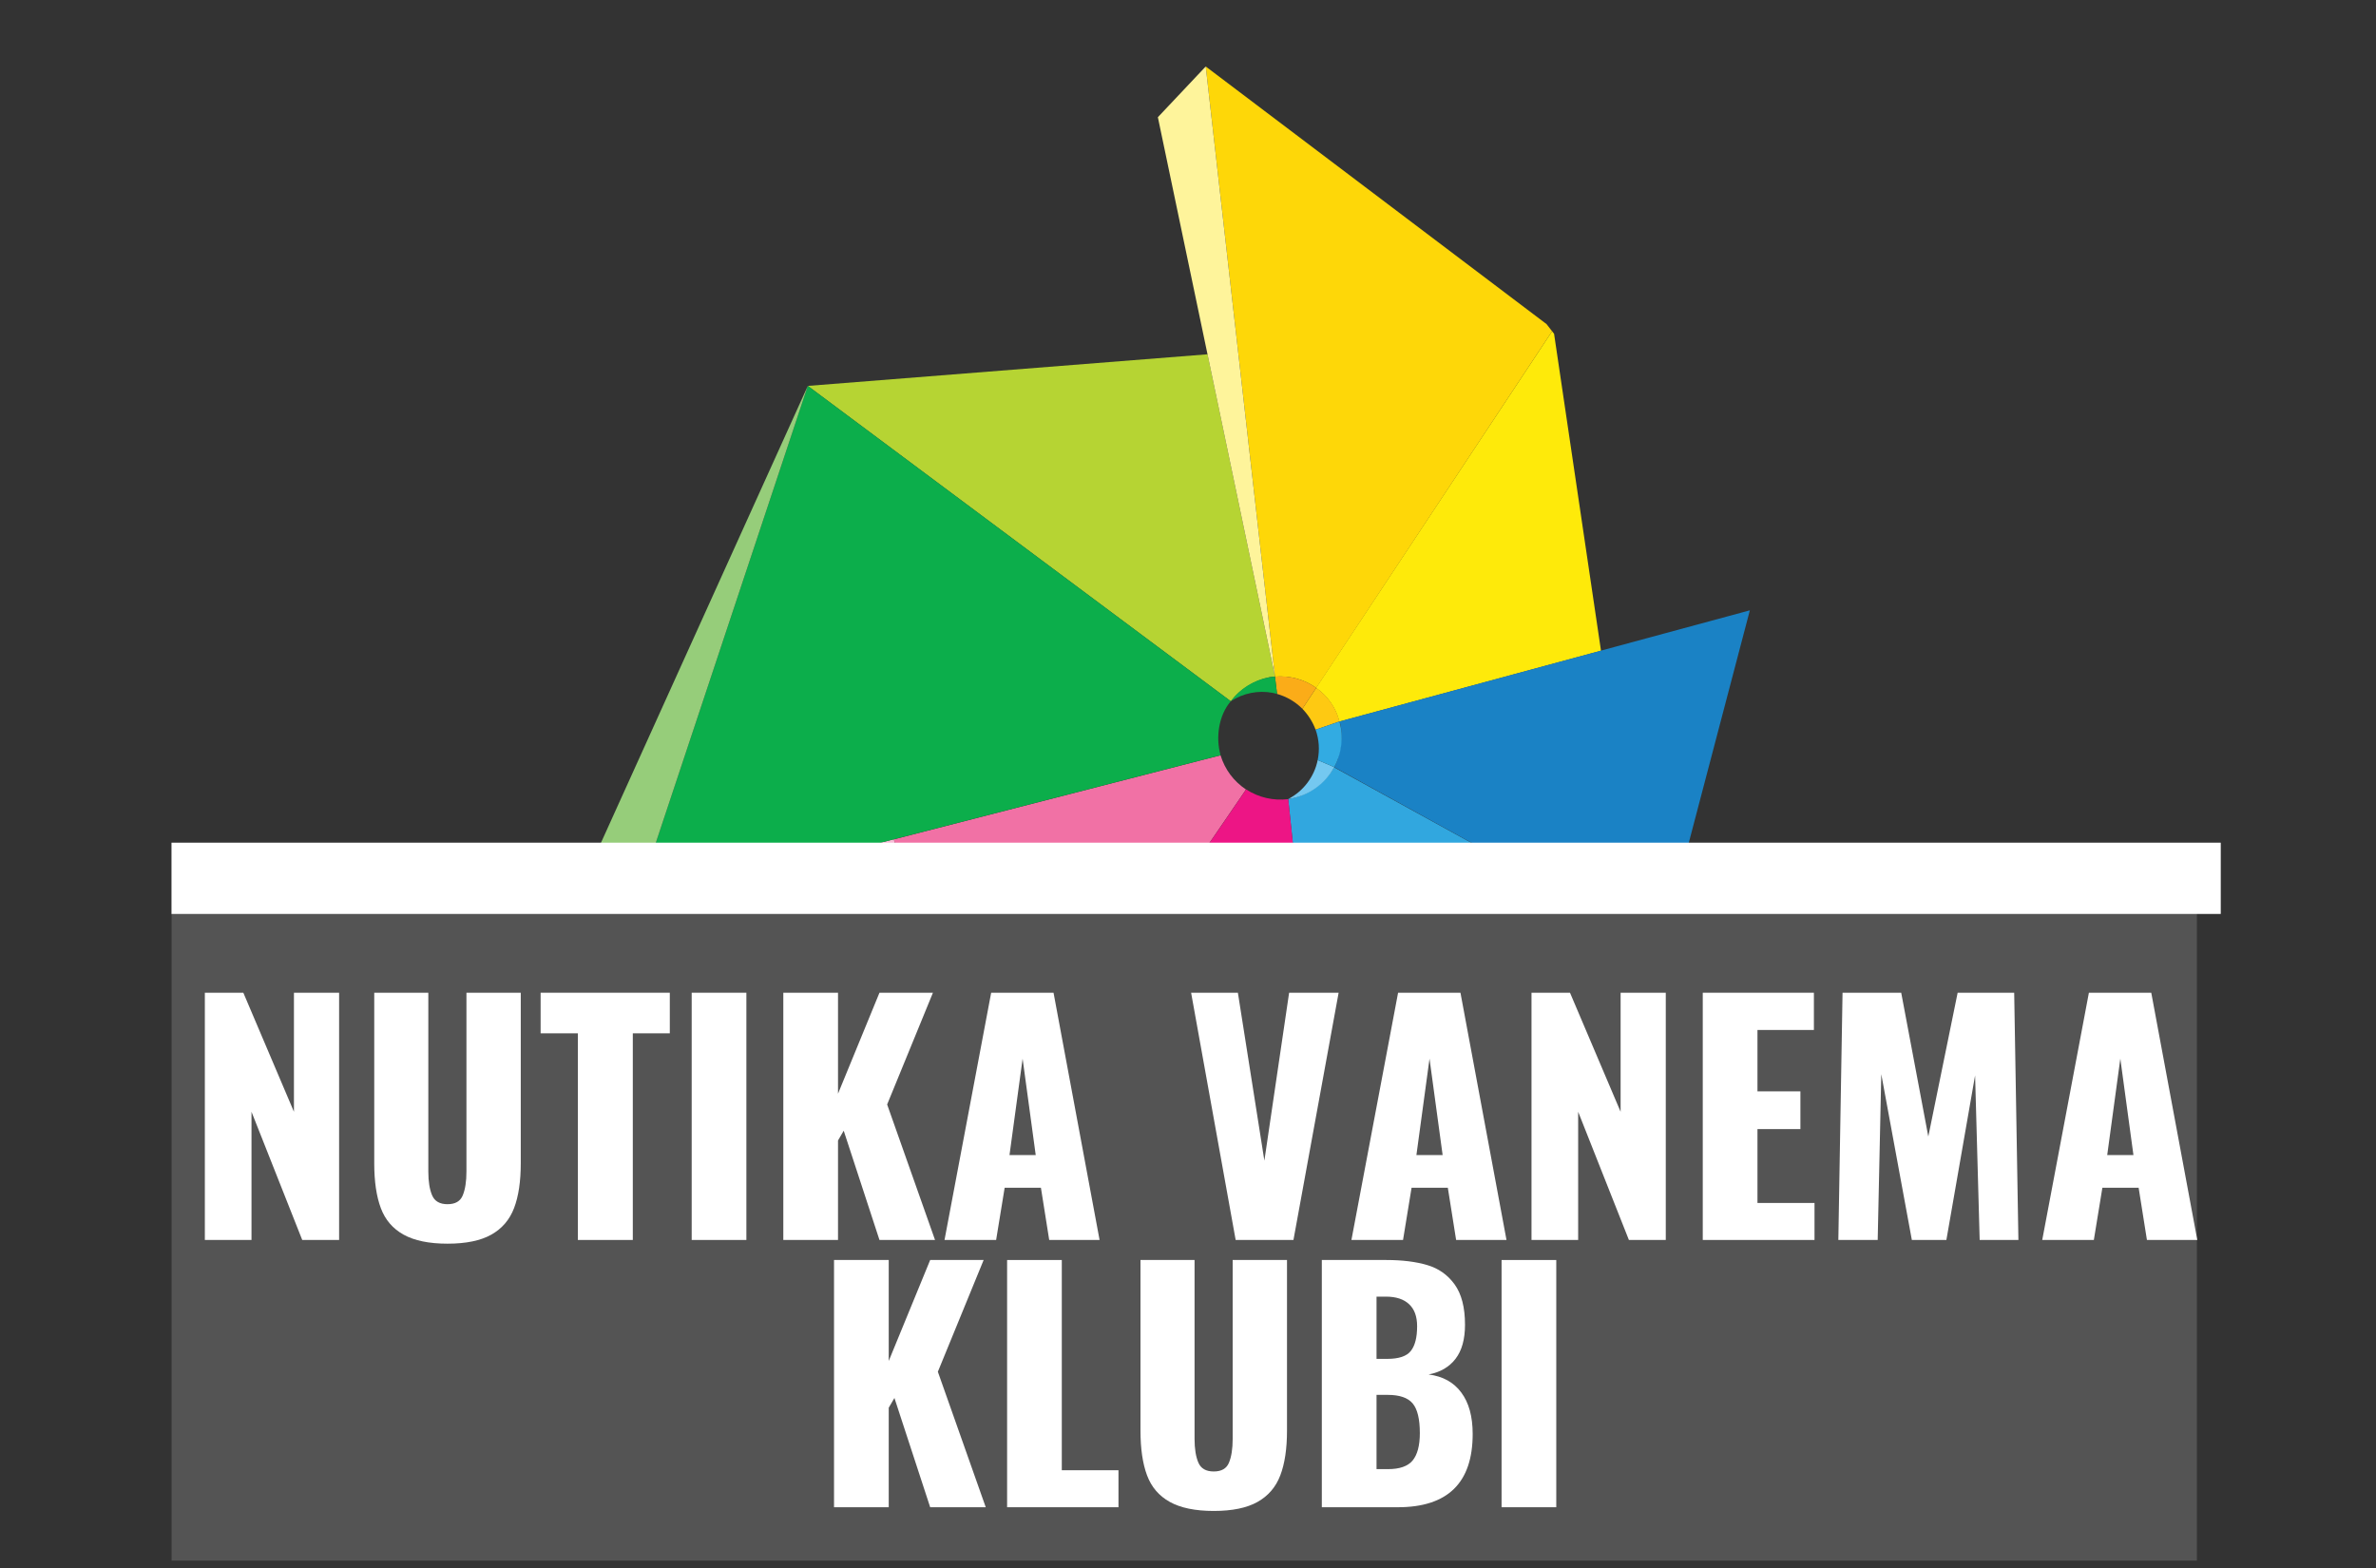 <?xml version="1.0" encoding="UTF-8"?><svg xmlns="http://www.w3.org/2000/svg" xmlns:xlink="http://www.w3.org/1999/xlink" contentScriptType="text/ecmascript" width="300pt" zoomAndPan="magnify" contentStyleType="text/css" viewBox="0 0 300 198" height="198pt" preserveAspectRatio="xMidYMid meet" version="1.2"><rect x="0" y="0" width="300" height="198" fill="#333333" stroke="none"/><defs><g/><clipPath xml:id="clip1" id="clip1"><path d="M 162 96 L 210 96 L 210 136 L 162 136 Z M 162 96 "/></clipPath><clipPath xml:id="clip2" id="clip2"><path d="M 50.758 87.125 L 163.348 -0.223 L 249.316 110.59 L 136.727 197.938 Z M 50.758 87.125 "/></clipPath><clipPath xml:id="clip3" id="clip3"><path d="M 50.758 87.125 L 163.348 -0.223 L 249.316 110.59 L 136.727 197.938 Z M 50.758 87.125 "/></clipPath><clipPath xml:id="clip4" id="clip4"><path d="M 50.758 87.125 L 163.637 -0.445 L 249.562 110.309 L 136.684 197.883 Z M 50.758 87.125 "/></clipPath><clipPath xml:id="clip5" id="clip5"><path d="M 112 95 L 158 95 L 158 152 L 112 152 Z M 112 95 "/></clipPath><clipPath xml:id="clip6" id="clip6"><path d="M 50.758 87.125 L 163.348 -0.223 L 249.316 110.59 L 136.727 197.938 Z M 50.758 87.125 "/></clipPath><clipPath xml:id="clip7" id="clip7"><path d="M 50.758 87.125 L 163.348 -0.223 L 249.316 110.59 L 136.727 197.938 Z M 50.758 87.125 "/></clipPath><clipPath xml:id="clip8" id="clip8"><path d="M 50.758 87.125 L 163.637 -0.445 L 249.562 110.309 L 136.684 197.883 Z M 50.758 87.125 "/></clipPath><clipPath xml:id="clip9" id="clip9"><path d="M 109 105 L 123 105 L 123 159 L 109 159 Z M 109 105 "/></clipPath><clipPath xml:id="clip10" id="clip10"><path d="M 50.758 87.125 L 163.348 -0.223 L 249.316 110.59 L 136.727 197.938 Z M 50.758 87.125 "/></clipPath><clipPath xml:id="clip11" id="clip11"><path d="M 50.758 87.125 L 163.348 -0.223 L 249.316 110.59 L 136.727 197.938 Z M 50.758 87.125 "/></clipPath><clipPath xml:id="clip12" id="clip12"><path d="M 50.758 87.125 L 163.637 -0.445 L 249.562 110.309 L 136.684 197.883 Z M 50.758 87.125 "/></clipPath><clipPath xml:id="clip13" id="clip13"><path d="M 122 99 L 171 99 L 171 172 L 122 172 Z M 122 99 "/></clipPath><clipPath xml:id="clip14" id="clip14"><path d="M 50.758 87.125 L 163.348 -0.223 L 249.316 110.59 L 136.727 197.938 Z M 50.758 87.125 "/></clipPath><clipPath xml:id="clip15" id="clip15"><path d="M 50.758 87.125 L 163.348 -0.223 L 249.316 110.59 L 136.727 197.938 Z M 50.758 87.125 "/></clipPath><clipPath xml:id="clip16" id="clip16"><path d="M 50.758 87.125 L 163.637 -0.445 L 249.562 110.309 L 136.684 197.883 Z M 50.758 87.125 "/></clipPath><clipPath xml:id="clip17" id="clip17"><path d="M 101 44 L 161 44 L 161 89 L 101 89 Z M 101 44 "/></clipPath><clipPath xml:id="clip18" id="clip18"><path d="M 50.758 87.125 L 163.348 -0.223 L 249.316 110.59 L 136.727 197.938 Z M 50.758 87.125 "/></clipPath><clipPath xml:id="clip19" id="clip19"><path d="M 50.758 87.125 L 163.348 -0.223 L 249.316 110.59 L 136.727 197.938 Z M 50.758 87.125 "/></clipPath><clipPath xml:id="clip20" id="clip20"><path d="M 50.758 87.125 L 163.637 -0.445 L 249.562 110.309 L 136.684 197.883 Z M 50.758 87.125 "/></clipPath><clipPath xml:id="clip21" id="clip21"><path d="M 80 48 L 156 48 L 156 115 L 80 115 Z M 80 48 "/></clipPath><clipPath xml:id="clip22" id="clip22"><path d="M 50.758 87.125 L 163.348 -0.223 L 249.316 110.59 L 136.727 197.938 Z M 50.758 87.125 "/></clipPath><clipPath xml:id="clip23" id="clip23"><path d="M 50.758 87.125 L 163.348 -0.223 L 249.316 110.59 L 136.727 197.938 Z M 50.758 87.125 "/></clipPath><clipPath xml:id="clip24" id="clip24"><path d="M 50.758 87.125 L 163.637 -0.445 L 249.562 110.309 L 136.684 197.883 Z M 50.758 87.125 "/></clipPath><clipPath xml:id="clip25" id="clip25"><path d="M 166 41 L 203 41 L 203 92 L 166 92 Z M 166 41 "/></clipPath><clipPath xml:id="clip26" id="clip26"><path d="M 50.758 87.125 L 163.348 -0.223 L 249.316 110.59 L 136.727 197.938 Z M 50.758 87.125 "/></clipPath><clipPath xml:id="clip27" id="clip27"><path d="M 50.758 87.125 L 163.348 -0.223 L 249.316 110.59 L 136.727 197.938 Z M 50.758 87.125 "/></clipPath><clipPath xml:id="clip28" id="clip28"><path d="M 50.758 87.125 L 163.637 -0.445 L 249.562 110.309 L 136.684 197.883 Z M 50.758 87.125 "/></clipPath><clipPath xml:id="clip29" id="clip29"><path d="M 152 8 L 197 8 L 197 87 L 152 87 Z M 152 8 "/></clipPath><clipPath xml:id="clip30" id="clip30"><path d="M 50.758 87.125 L 163.348 -0.223 L 249.316 110.59 L 136.727 197.938 Z M 50.758 87.125 "/></clipPath><clipPath xml:id="clip31" id="clip31"><path d="M 50.758 87.125 L 163.348 -0.223 L 249.316 110.59 L 136.727 197.938 Z M 50.758 87.125 "/></clipPath><clipPath xml:id="clip32" id="clip32"><path d="M 50.758 87.125 L 163.637 -0.445 L 249.562 110.309 L 136.684 197.883 Z M 50.758 87.125 "/></clipPath><clipPath xml:id="clip33" id="clip33"><path d="M 168 77 L 221 77 L 221 120 L 168 120 Z M 168 77 "/></clipPath><clipPath xml:id="clip34" id="clip34"><path d="M 50.758 87.125 L 163.348 -0.223 L 249.316 110.59 L 136.727 197.938 Z M 50.758 87.125 "/></clipPath><clipPath xml:id="clip35" id="clip35"><path d="M 50.758 87.125 L 163.348 -0.223 L 249.316 110.59 L 136.727 197.938 Z M 50.758 87.125 "/></clipPath><clipPath xml:id="clip36" id="clip36"><path d="M 50.758 87.125 L 163.637 -0.445 L 249.562 110.309 L 136.684 197.883 Z M 50.758 87.125 "/></clipPath><clipPath xml:id="clip37" id="clip37"><path d="M 146 8 L 161 8 L 161 86 L 146 86 Z M 146 8 "/></clipPath><clipPath xml:id="clip38" id="clip38"><path d="M 50.758 87.125 L 163.348 -0.223 L 249.316 110.59 L 136.727 197.938 Z M 50.758 87.125 "/></clipPath><clipPath xml:id="clip39" id="clip39"><path d="M 50.758 87.125 L 163.348 -0.223 L 249.316 110.59 L 136.727 197.938 Z M 50.758 87.125 "/></clipPath><clipPath xml:id="clip40" id="clip40"><path d="M 50.758 87.125 L 163.637 -0.445 L 249.562 110.309 L 136.684 197.883 Z M 50.758 87.125 "/></clipPath><clipPath xml:id="clip41" id="clip41"><path d="M 72 48 L 102 48 L 102 115 L 72 115 Z M 72 48 "/></clipPath><clipPath xml:id="clip42" id="clip42"><path d="M 50.758 87.125 L 163.348 -0.223 L 249.316 110.59 L 136.727 197.938 Z M 50.758 87.125 "/></clipPath><clipPath xml:id="clip43" id="clip43"><path d="M 50.758 87.125 L 163.348 -0.223 L 249.316 110.59 L 136.727 197.938 Z M 50.758 87.125 "/></clipPath><clipPath xml:id="clip44" id="clip44"><path d="M 50.758 87.125 L 163.637 -0.445 L 249.562 110.309 L 136.684 197.883 Z M 50.758 87.125 "/></clipPath><clipPath xml:id="clip45" id="clip45"><path d="M 117 151 L 171 151 L 171 172 L 117 172 Z M 117 151 "/></clipPath><clipPath xml:id="clip46" id="clip46"><path d="M 50.758 87.125 L 163.348 -0.223 L 249.316 110.59 L 136.727 197.938 Z M 50.758 87.125 "/></clipPath><clipPath xml:id="clip47" id="clip47"><path d="M 50.758 87.125 L 163.348 -0.223 L 249.316 110.59 L 136.727 197.938 Z M 50.758 87.125 "/></clipPath><clipPath xml:id="clip48" id="clip48"><path d="M 50.758 87.125 L 163.637 -0.445 L 249.562 110.309 L 136.684 197.883 Z M 50.758 87.125 "/></clipPath><clipPath xml:id="clip49" id="clip49"><path d="M 162 95 L 169 95 L 169 101 L 162 101 Z M 162 95 "/></clipPath><clipPath xml:id="clip50" id="clip50"><path d="M 50.758 87.125 L 163.348 -0.223 L 249.316 110.59 L 136.727 197.938 Z M 50.758 87.125 "/></clipPath><clipPath xml:id="clip51" id="clip51"><path d="M 50.758 87.125 L 163.348 -0.223 L 249.316 110.59 L 136.727 197.938 Z M 50.758 87.125 "/></clipPath><clipPath xml:id="clip52" id="clip52"><path d="M 50.758 87.125 L 163.637 -0.445 L 249.562 110.309 L 136.684 197.883 Z M 50.758 87.125 "/></clipPath><clipPath xml:id="clip53" id="clip53"><path d="M 164 86 L 170 86 L 170 93 L 164 93 Z M 164 86 "/></clipPath><clipPath xml:id="clip54" id="clip54"><path d="M 50.758 87.125 L 163.348 -0.223 L 249.316 110.59 L 136.727 197.938 Z M 50.758 87.125 "/></clipPath><clipPath xml:id="clip55" id="clip55"><path d="M 50.758 87.125 L 163.348 -0.223 L 249.316 110.59 L 136.727 197.938 Z M 50.758 87.125 "/></clipPath><clipPath xml:id="clip56" id="clip56"><path d="M 50.758 87.125 L 163.637 -0.445 L 249.562 110.309 L 136.684 197.883 Z M 50.758 87.125 "/></clipPath><clipPath xml:id="clip57" id="clip57"><path d="M 160 85 L 167 85 L 167 90 L 160 90 Z M 160 85 "/></clipPath><clipPath xml:id="clip58" id="clip58"><path d="M 50.758 87.125 L 163.348 -0.223 L 249.316 110.59 L 136.727 197.938 Z M 50.758 87.125 "/></clipPath><clipPath xml:id="clip59" id="clip59"><path d="M 50.758 87.125 L 163.348 -0.223 L 249.316 110.59 L 136.727 197.938 Z M 50.758 87.125 "/></clipPath><clipPath xml:id="clip60" id="clip60"><path d="M 50.758 87.125 L 163.637 -0.445 L 249.562 110.309 L 136.684 197.883 Z M 50.758 87.125 "/></clipPath><clipPath xml:id="clip61" id="clip61"><path d="M 166 91 L 170 91 L 170 97 L 166 97 Z M 166 91 "/></clipPath><clipPath xml:id="clip62" id="clip62"><path d="M 50.758 87.125 L 163.348 -0.223 L 249.316 110.59 L 136.727 197.938 Z M 50.758 87.125 "/></clipPath><clipPath xml:id="clip63" id="clip63"><path d="M 50.758 87.125 L 163.348 -0.223 L 249.316 110.59 L 136.727 197.938 Z M 50.758 87.125 "/></clipPath><clipPath xml:id="clip64" id="clip64"><path d="M 50.758 87.125 L 163.637 -0.445 L 249.562 110.309 L 136.684 197.883 Z M 50.758 87.125 "/></clipPath><clipPath xml:id="clip65" id="clip65"><path d="M 155 85 L 162 85 L 162 89 L 155 89 Z M 155 85 "/></clipPath><clipPath xml:id="clip66" id="clip66"><path d="M 50.758 87.125 L 163.348 -0.223 L 249.316 110.59 L 136.727 197.938 Z M 50.758 87.125 "/></clipPath><clipPath xml:id="clip67" id="clip67"><path d="M 50.758 87.125 L 163.348 -0.223 L 249.316 110.59 L 136.727 197.938 Z M 50.758 87.125 "/></clipPath><clipPath xml:id="clip68" id="clip68"><path d="M 50.758 87.125 L 163.637 -0.445 L 249.562 110.309 L 136.684 197.883 Z M 50.758 87.125 "/></clipPath></defs><g xml:id="surface1" id="surface1"><g clip-rule="nonzero" clip-path="url(#clip1)"><g clip-rule="nonzero" clip-path="url(#clip2)"><g clip-rule="nonzero" clip-path="url(#clip3)"><g clip-rule="nonzero" clip-path="url(#clip4)"><path style=" stroke:none;fill-rule:nonzero;fill:rgb(19.22%,65.489%,87.45%);fill-opacity:1;" d="M 209.762 119.621 L 166.266 135.223 L 162.652 100.902 C 163.867 100.703 164.984 100.25 165.996 99.547 C 167.012 98.844 167.824 97.957 168.438 96.891 Z M 209.762 119.621 "/></g></g></g></g><g clip-rule="nonzero" clip-path="url(#clip5)"><g clip-rule="nonzero" clip-path="url(#clip6)"><g clip-rule="nonzero" clip-path="url(#clip7)"><g clip-rule="nonzero" clip-path="url(#clip8)"><path style=" stroke:none;fill-rule:nonzero;fill:rgb(94.51%,44.31%,64.709%);fill-opacity:1;" d="M 157.324 99.695 L 122.215 151.027 L 112.875 105.988 L 151.984 95.922 L 154.109 95.379 C 154.676 97.191 155.75 98.629 157.324 99.695 Z M 157.324 99.695 "/></g></g></g></g><g clip-rule="nonzero" clip-path="url(#clip9)"><g clip-rule="nonzero" clip-path="url(#clip10)"><g clip-rule="nonzero" clip-path="url(#clip11)"><g clip-rule="nonzero" clip-path="url(#clip12)"><path style=" stroke:none;fill-rule:nonzero;fill:rgb(97.249%,73.729%,83.919%);fill-opacity:1;" d="M 112.867 105.977 L 122.215 151.027 L 117.121 158.629 L 109.793 106.785 L 109.957 106.73 Z M 112.867 105.977 "/></g></g></g></g><g clip-rule="nonzero" clip-path="url(#clip13)"><g clip-rule="nonzero" clip-path="url(#clip14)"><g clip-rule="nonzero" clip-path="url(#clip15)"><g clip-rule="nonzero" clip-path="url(#clip16)"><path style=" stroke:none;fill-rule:nonzero;fill:rgb(92.94%,8.24%,52.159%);fill-opacity:1;" d="M 162.656 100.91 L 166.266 135.223 L 170.102 171.957 L 122.23 151.012 L 157.34 99.684 C 158.125 100.191 158.973 100.555 159.887 100.766 C 160.801 100.977 161.723 101.023 162.656 100.91 Z M 162.656 100.91 "/></g></g></g></g><g clip-rule="nonzero" clip-path="url(#clip17)"><g clip-rule="nonzero" clip-path="url(#clip18)"><g clip-rule="nonzero" clip-path="url(#clip19)"><g clip-rule="nonzero" clip-path="url(#clip20)"><path style=" stroke:none;fill-rule:nonzero;fill:rgb(71.37%,83.139%,20%);fill-opacity:1;" d="M 152.465 44.738 L 160.984 85.438 L 160.309 85.508 C 159.336 85.707 158.43 86.066 157.586 86.59 C 156.738 87.113 156.012 87.766 155.402 88.551 L 101.996 48.73 Z M 152.465 44.738 "/></g></g></g></g><g clip-rule="nonzero" clip-path="url(#clip21)"><g clip-rule="nonzero" clip-path="url(#clip22)"><g clip-rule="nonzero" clip-path="url(#clip23)"><g clip-rule="nonzero" clip-path="url(#clip24)"><path style=" stroke:none;fill-rule:nonzero;fill:rgb(4.709%,68.239%,29.41%);fill-opacity:1;" d="M 155.402 88.551 C 153.875 90.32 153.473 93.125 154.113 95.363 L 80.152 114.398 L 101.996 48.73 Z M 155.402 88.551 "/></g></g></g></g><g clip-rule="nonzero" clip-path="url(#clip25)"><g clip-rule="nonzero" clip-path="url(#clip26)"><g clip-rule="nonzero" clip-path="url(#clip27)"><g clip-rule="nonzero" clip-path="url(#clip28)"><path style=" stroke:none;fill-rule:nonzero;fill:rgb(99.609%,91.759%,3.92%);fill-opacity:1;" d="M 196.137 41.582 L 202.145 82.168 L 169.105 91.117 C 168.891 90.254 168.531 89.453 168.023 88.723 C 167.516 87.992 166.895 87.371 166.164 86.867 Z M 196.137 41.582 "/></g></g></g></g><g clip-rule="nonzero" clip-path="url(#clip29)"><g clip-rule="nonzero" clip-path="url(#clip30)"><g clip-rule="nonzero" clip-path="url(#clip31)"><g clip-rule="nonzero" clip-path="url(#clip32)"><path style=" stroke:none;fill-rule:nonzero;fill:rgb(99.609%,84.309%,3.139%);fill-opacity:1;" d="M 196.137 41.582 L 166.195 86.867 C 164.629 85.773 162.891 85.301 160.984 85.445 L 152.238 8.395 Z M 196.137 41.582 "/></g></g></g></g><g clip-rule="nonzero" clip-path="url(#clip33)"><g clip-rule="nonzero" clip-path="url(#clip34)"><g clip-rule="nonzero" clip-path="url(#clip35)"><g clip-rule="nonzero" clip-path="url(#clip36)"><path style=" stroke:none;fill-rule:nonzero;fill:rgb(10.199%,50.98%,77.249%);fill-opacity:1;" d="M 220.941 77.07 L 209.762 119.621 L 168.461 96.871 C 169.301 95.402 169.656 92.449 169.129 91.102 L 202.164 82.152 Z M 220.941 77.07 "/></g></g></g></g><g clip-rule="nonzero" clip-path="url(#clip37)"><g clip-rule="nonzero" clip-path="url(#clip38)"><g clip-rule="nonzero" clip-path="url(#clip39)"><g clip-rule="nonzero" clip-path="url(#clip40)"><path style=" stroke:none;fill-rule:nonzero;fill:rgb(99.609%,95.689%,60.779%);fill-opacity:1;" d="M 152.238 8.395 L 160.984 85.438 L 146.195 14.801 Z M 152.238 8.395 "/></g></g></g></g><g clip-rule="nonzero" clip-path="url(#clip41)"><g clip-rule="nonzero" clip-path="url(#clip42)"><g clip-rule="nonzero" clip-path="url(#clip43)"><g clip-rule="nonzero" clip-path="url(#clip44)"><path style=" stroke:none;fill-rule:nonzero;fill:rgb(58.82%,80.389%,47.839%);fill-opacity:1;" d="M 101.996 48.73 L 80.152 114.398 L 72.18 114.598 Z M 101.996 48.73 "/></g></g></g></g><g clip-rule="nonzero" clip-path="url(#clip45)"><g clip-rule="nonzero" clip-path="url(#clip46)"><g clip-rule="nonzero" clip-path="url(#clip47)"><g clip-rule="nonzero" clip-path="url(#clip48)"><path style=" stroke:none;fill-rule:nonzero;fill:rgb(93.329%,28.239%,58.04%);fill-opacity:1;" d="M 170.086 171.969 L 117.121 158.629 L 122.215 151.027 Z M 170.086 171.969 "/></g></g></g></g><g clip-rule="nonzero" clip-path="url(#clip49)"><g clip-rule="nonzero" clip-path="url(#clip50)"><g clip-rule="nonzero" clip-path="url(#clip51)"><g clip-rule="nonzero" clip-path="url(#clip52)"><path style=" stroke:none;fill-rule:nonzero;fill:rgb(45.49%,78.429%,94.119%);fill-opacity:1;" d="M 168.461 96.871 C 167.871 97.965 167.066 98.867 166.047 99.574 C 165.027 100.281 163.902 100.719 162.672 100.887 C 163.629 100.387 164.43 99.707 165.078 98.848 C 165.727 97.984 166.16 97.027 166.375 95.977 Z M 168.461 96.871 "/></g></g></g></g><g clip-rule="nonzero" clip-path="url(#clip53)"><g clip-rule="nonzero" clip-path="url(#clip54)"><g clip-rule="nonzero" clip-path="url(#clip55)"><g clip-rule="nonzero" clip-path="url(#clip56)"><path style=" stroke:none;fill-rule:nonzero;fill:rgb(99.609%,78.819%,7.059%);fill-opacity:1;" d="M 169.129 91.102 L 166.113 92.141 C 165.738 91.145 165.18 90.266 164.441 89.5 L 166.191 86.859 C 166.922 87.367 167.539 87.984 168.047 88.715 C 168.551 89.445 168.91 90.238 169.129 91.102 Z M 169.129 91.102 "/></g></g></g></g><g clip-rule="nonzero" clip-path="url(#clip57)"><g clip-rule="nonzero" clip-path="url(#clip58)"><g clip-rule="nonzero" clip-path="url(#clip59)"><g clip-rule="nonzero" clip-path="url(#clip60)"><path style=" stroke:none;fill-rule:nonzero;fill:rgb(98.43%,67.45%,9.409%);fill-opacity:1;" d="M 166.191 86.859 L 164.441 89.5 C 163.539 88.602 162.473 87.977 161.246 87.625 L 160.984 85.438 C 161.91 85.359 162.82 85.441 163.715 85.688 C 164.613 85.934 165.438 86.324 166.191 86.859 Z M 166.191 86.859 "/></g></g></g></g><g clip-rule="nonzero" clip-path="url(#clip61)"><g clip-rule="nonzero" clip-path="url(#clip62)"><g clip-rule="nonzero" clip-path="url(#clip63)"><g clip-rule="nonzero" clip-path="url(#clip64)"><path style=" stroke:none;fill-rule:nonzero;fill:rgb(19.609%,67.059%,88.629%);fill-opacity:1;" d="M 169.129 91.102 C 169.395 92.066 169.473 93.051 169.355 94.051 C 169.242 95.047 168.941 95.988 168.461 96.871 L 166.375 95.977 C 166.637 94.672 166.551 93.395 166.113 92.141 Z M 169.129 91.102 "/></g></g></g></g><g clip-rule="nonzero" clip-path="url(#clip65)"><g clip-rule="nonzero" clip-path="url(#clip66)"><g clip-rule="nonzero" clip-path="url(#clip67)"><g clip-rule="nonzero" clip-path="url(#clip68)"><path style=" stroke:none;fill-rule:nonzero;fill:rgb(4.709%,68.239%,29.41%);fill-opacity:1;" d="M 155.402 88.551 C 156.184 88.035 157.035 87.688 157.953 87.504 C 158.871 87.32 159.789 87.316 160.703 87.492 C 160.891 87.527 161.047 87.574 161.246 87.625 L 160.984 85.438 C 159.875 85.527 158.832 85.844 157.855 86.387 C 156.883 86.93 156.066 87.652 155.402 88.551 Z M 155.402 88.551 "/></g></g></g></g><path style=" stroke:none;fill-rule:nonzero;fill:rgb(32.939%,32.939%,32.939%);fill-opacity:1;" d="M 21.668 115.32 L 277.387 115.32 L 277.387 197.07 L 21.668 197.07 Z M 21.668 115.32 "/><g style="fill:rgb(100%,100%,100%);fill-opacity:1;"><g transform="translate(23.552, 156.577)"><path style="stroke:none;" d="M 2.312 -31.219 L 7.172 -31.219 L 13.562 -16.188 L 13.562 -31.219 L 19.266 -31.219 L 19.266 0 L 14.609 0 L 8.203 -16.188 L 8.203 0 L 2.312 0 Z M 2.312 -31.219 "/></g></g><g style="fill:rgb(100%,100%,100%);fill-opacity:1;"><g transform="translate(45.175, 156.577)"><path style="stroke:none;" d="M 11.328 0.469 C 8.992 0.469 7.145 0.086 5.781 -0.672 C 4.414 -1.43 3.457 -2.551 2.906 -4.031 C 2.352 -5.508 2.078 -7.391 2.078 -9.672 L 2.078 -31.219 L 8.906 -31.219 L 8.906 -8.641 C 8.906 -7.379 9.066 -6.375 9.391 -5.625 C 9.711 -4.883 10.359 -4.516 11.328 -4.516 C 12.305 -4.516 12.945 -4.883 13.25 -5.625 C 13.562 -6.375 13.719 -7.379 13.719 -8.641 L 13.719 -31.219 L 20.578 -31.219 L 20.578 -9.672 C 20.578 -7.391 20.297 -5.508 19.734 -4.031 C 19.172 -2.551 18.211 -1.43 16.859 -0.672 C 15.516 0.086 13.672 0.469 11.328 0.469 Z M 11.328 0.469 "/></g></g><g style="fill:rgb(100%,100%,100%);fill-opacity:1;"><g transform="translate(67.838, 156.577)"><path style="stroke:none;" d="M 5.125 -26.094 L 0.422 -26.094 L 0.422 -31.219 L 16.734 -31.219 L 16.734 -26.094 L 12.062 -26.094 L 12.062 0 L 5.125 0 Z M 5.125 -26.094 "/></g></g><g style="fill:rgb(100%,100%,100%);fill-opacity:1;"><g transform="translate(84.99, 156.577)"><path style="stroke:none;" d="M 2.344 -31.219 L 9.25 -31.219 L 9.25 0 L 2.344 0 Z M 2.344 -31.219 "/></g></g><g style="fill:rgb(100%,100%,100%);fill-opacity:1;"><g transform="translate(96.591, 156.577)"><path style="stroke:none;" d="M 2.312 -31.219 L 9.219 -31.219 L 9.219 -18.469 L 14.453 -31.219 L 21.203 -31.219 L 15.422 -17.109 L 21.469 0 L 14.453 0 L 9.938 -13.797 L 9.219 -12.562 L 9.219 0 L 2.312 0 Z M 2.312 -31.219 "/></g></g><g style="fill:rgb(100%,100%,100%);fill-opacity:1;"><g transform="translate(118.445, 156.577)"><path style="stroke:none;" d="M 6.703 -31.219 L 14.578 -31.219 L 20.391 0 L 14.031 0 L 12.984 -6.594 L 8.406 -6.594 L 7.328 0 L 0.812 0 Z M 12.328 -10.719 L 10.672 -22.891 L 9.016 -10.719 Z M 12.328 -10.719 "/></g></g><g style="fill:rgb(100%,100%,100%);fill-opacity:1;"><g transform="translate(139.682, 156.577)"><path style="stroke:none;" d=""/></g></g><g style="fill:rgb(100%,100%,100%);fill-opacity:1;"><g transform="translate(149.549, 156.577)"><path style="stroke:none;" d="M 0.844 -31.219 L 6.75 -31.219 L 10.094 -10.016 L 13.219 -31.219 L 19.469 -31.219 L 13.766 0 L 6.469 0 Z M 0.844 -31.219 "/></g></g><g style="fill:rgb(100%,100%,100%);fill-opacity:1;"><g transform="translate(169.823, 156.577)"><path style="stroke:none;" d="M 6.703 -31.219 L 14.578 -31.219 L 20.391 0 L 14.031 0 L 12.984 -6.594 L 8.406 -6.594 L 7.328 0 L 0.812 0 Z M 12.328 -10.719 L 10.672 -22.891 L 9.016 -10.719 Z M 12.328 -10.719 "/></g></g><g style="fill:rgb(100%,100%,100%);fill-opacity:1;"><g transform="translate(191.06, 156.577)"><path style="stroke:none;" d="M 2.312 -31.219 L 7.172 -31.219 L 13.562 -16.188 L 13.562 -31.219 L 19.266 -31.219 L 19.266 0 L 14.609 0 L 8.203 -16.188 L 8.203 0 L 2.312 0 Z M 2.312 -31.219 "/></g></g><g style="fill:rgb(100%,100%,100%);fill-opacity:1;"><g transform="translate(212.683, 156.577)"><path style="stroke:none;" d="M 2.312 -31.219 L 16.344 -31.219 L 16.344 -26.516 L 9.219 -26.516 L 9.219 -18.766 L 14.641 -18.766 L 14.641 -14 L 9.219 -14 L 9.219 -4.672 L 16.422 -4.672 L 16.422 0 L 2.312 0 Z M 2.312 -31.219 "/></g></g><g style="fill:rgb(100%,100%,100%);fill-opacity:1;"><g transform="translate(229.911, 156.577)"><path style="stroke:none;" d="M 2.734 -31.219 L 10.141 -31.219 L 13.562 -13.062 L 17.266 -31.219 L 24.406 -31.219 L 24.938 0 L 20.047 0 L 19.469 -20.781 L 15.844 0 L 11.484 0 L 7.625 -20.938 L 7.172 0 L 2.203 0 Z M 2.734 -31.219 "/></g></g><g style="fill:rgb(100%,100%,100%);fill-opacity:1;"><g transform="translate(257.046, 156.577)"><path style="stroke:none;" d="M 6.703 -31.219 L 14.578 -31.219 L 20.391 0 L 14.031 0 L 12.984 -6.594 L 8.406 -6.594 L 7.328 0 L 0.812 0 Z M 12.328 -10.719 L 10.672 -22.891 L 9.016 -10.719 Z M 12.328 -10.719 "/></g></g><g style="fill:rgb(100%,100%,100%);fill-opacity:1;"><g transform="translate(102.994, 190.327)"><path style="stroke:none;" d="M 2.312 -31.219 L 9.219 -31.219 L 9.219 -18.469 L 14.453 -31.219 L 21.203 -31.219 L 15.422 -17.109 L 21.469 0 L 14.453 0 L 9.938 -13.797 L 9.219 -12.562 L 9.219 0 L 2.312 0 Z M 2.312 -31.219 "/></g></g><g style="fill:rgb(100%,100%,100%);fill-opacity:1;"><g transform="translate(124.847, 190.327)"><path style="stroke:none;" d="M 2.312 -31.219 L 9.219 -31.219 L 9.219 -4.672 L 16.375 -4.672 L 16.375 0 L 2.312 0 Z M 2.312 -31.219 "/></g></g><g style="fill:rgb(100%,100%,100%);fill-opacity:1;"><g transform="translate(141.922, 190.327)"><path style="stroke:none;" d="M 11.328 0.469 C 8.992 0.469 7.145 0.086 5.781 -0.672 C 4.414 -1.43 3.457 -2.551 2.906 -4.031 C 2.352 -5.508 2.078 -7.391 2.078 -9.672 L 2.078 -31.219 L 8.906 -31.219 L 8.906 -8.641 C 8.906 -7.379 9.066 -6.375 9.391 -5.625 C 9.711 -4.883 10.359 -4.516 11.328 -4.516 C 12.305 -4.516 12.945 -4.883 13.25 -5.625 C 13.562 -6.375 13.719 -7.379 13.719 -8.641 L 13.719 -31.219 L 20.578 -31.219 L 20.578 -9.672 C 20.578 -7.391 20.297 -5.508 19.734 -4.031 C 19.172 -2.551 18.211 -1.43 16.859 -0.672 C 15.516 0.086 13.672 0.469 11.328 0.469 Z M 11.328 0.469 "/></g></g><g style="fill:rgb(100%,100%,100%);fill-opacity:1;"><g transform="translate(164.585, 190.327)"><path style="stroke:none;" d="M 2.312 -31.219 L 10.453 -31.219 C 12.473 -31.219 14.195 -31.004 15.625 -30.578 C 17.051 -30.16 18.203 -29.348 19.078 -28.141 C 19.953 -26.93 20.391 -25.234 20.391 -23.047 C 20.391 -21.203 19.988 -19.766 19.188 -18.734 C 18.395 -17.703 17.266 -17.047 15.797 -16.766 C 17.598 -16.535 18.973 -15.773 19.922 -14.484 C 20.879 -13.203 21.359 -11.457 21.359 -9.25 C 21.359 -3.082 18.207 0 11.906 0 L 2.312 0 Z M 10.562 -18.734 C 12.031 -18.734 13.023 -19.066 13.547 -19.734 C 14.078 -20.398 14.344 -21.441 14.344 -22.859 C 14.344 -24.086 14.004 -25.016 13.328 -25.641 C 12.66 -26.273 11.688 -26.594 10.406 -26.594 L 9.219 -26.594 L 9.219 -18.734 Z M 10.672 -4.812 C 12.141 -4.812 13.176 -5.176 13.781 -5.906 C 14.383 -6.645 14.688 -7.797 14.688 -9.359 C 14.688 -11.141 14.383 -12.391 13.781 -13.109 C 13.176 -13.828 12.129 -14.188 10.641 -14.188 L 9.219 -14.188 L 9.219 -4.812 Z M 10.672 -4.812 "/></g></g><g style="fill:rgb(100%,100%,100%);fill-opacity:1;"><g transform="translate(187.249, 190.327)"><path style="stroke:none;" d="M 2.344 -31.219 L 9.25 -31.219 L 9.25 0 L 2.344 0 Z M 2.344 -31.219 "/></g></g><path style="fill:none;stroke-width:1;stroke-linecap:butt;stroke-linejoin:miter;stroke:rgb(100%,100%,100%);stroke-opacity:1;stroke-miterlimit:4;" d="M -0 0 L 28.727 0 " transform="matrix(9.007,0,0,9,21.654,110.909)"/></g></svg>